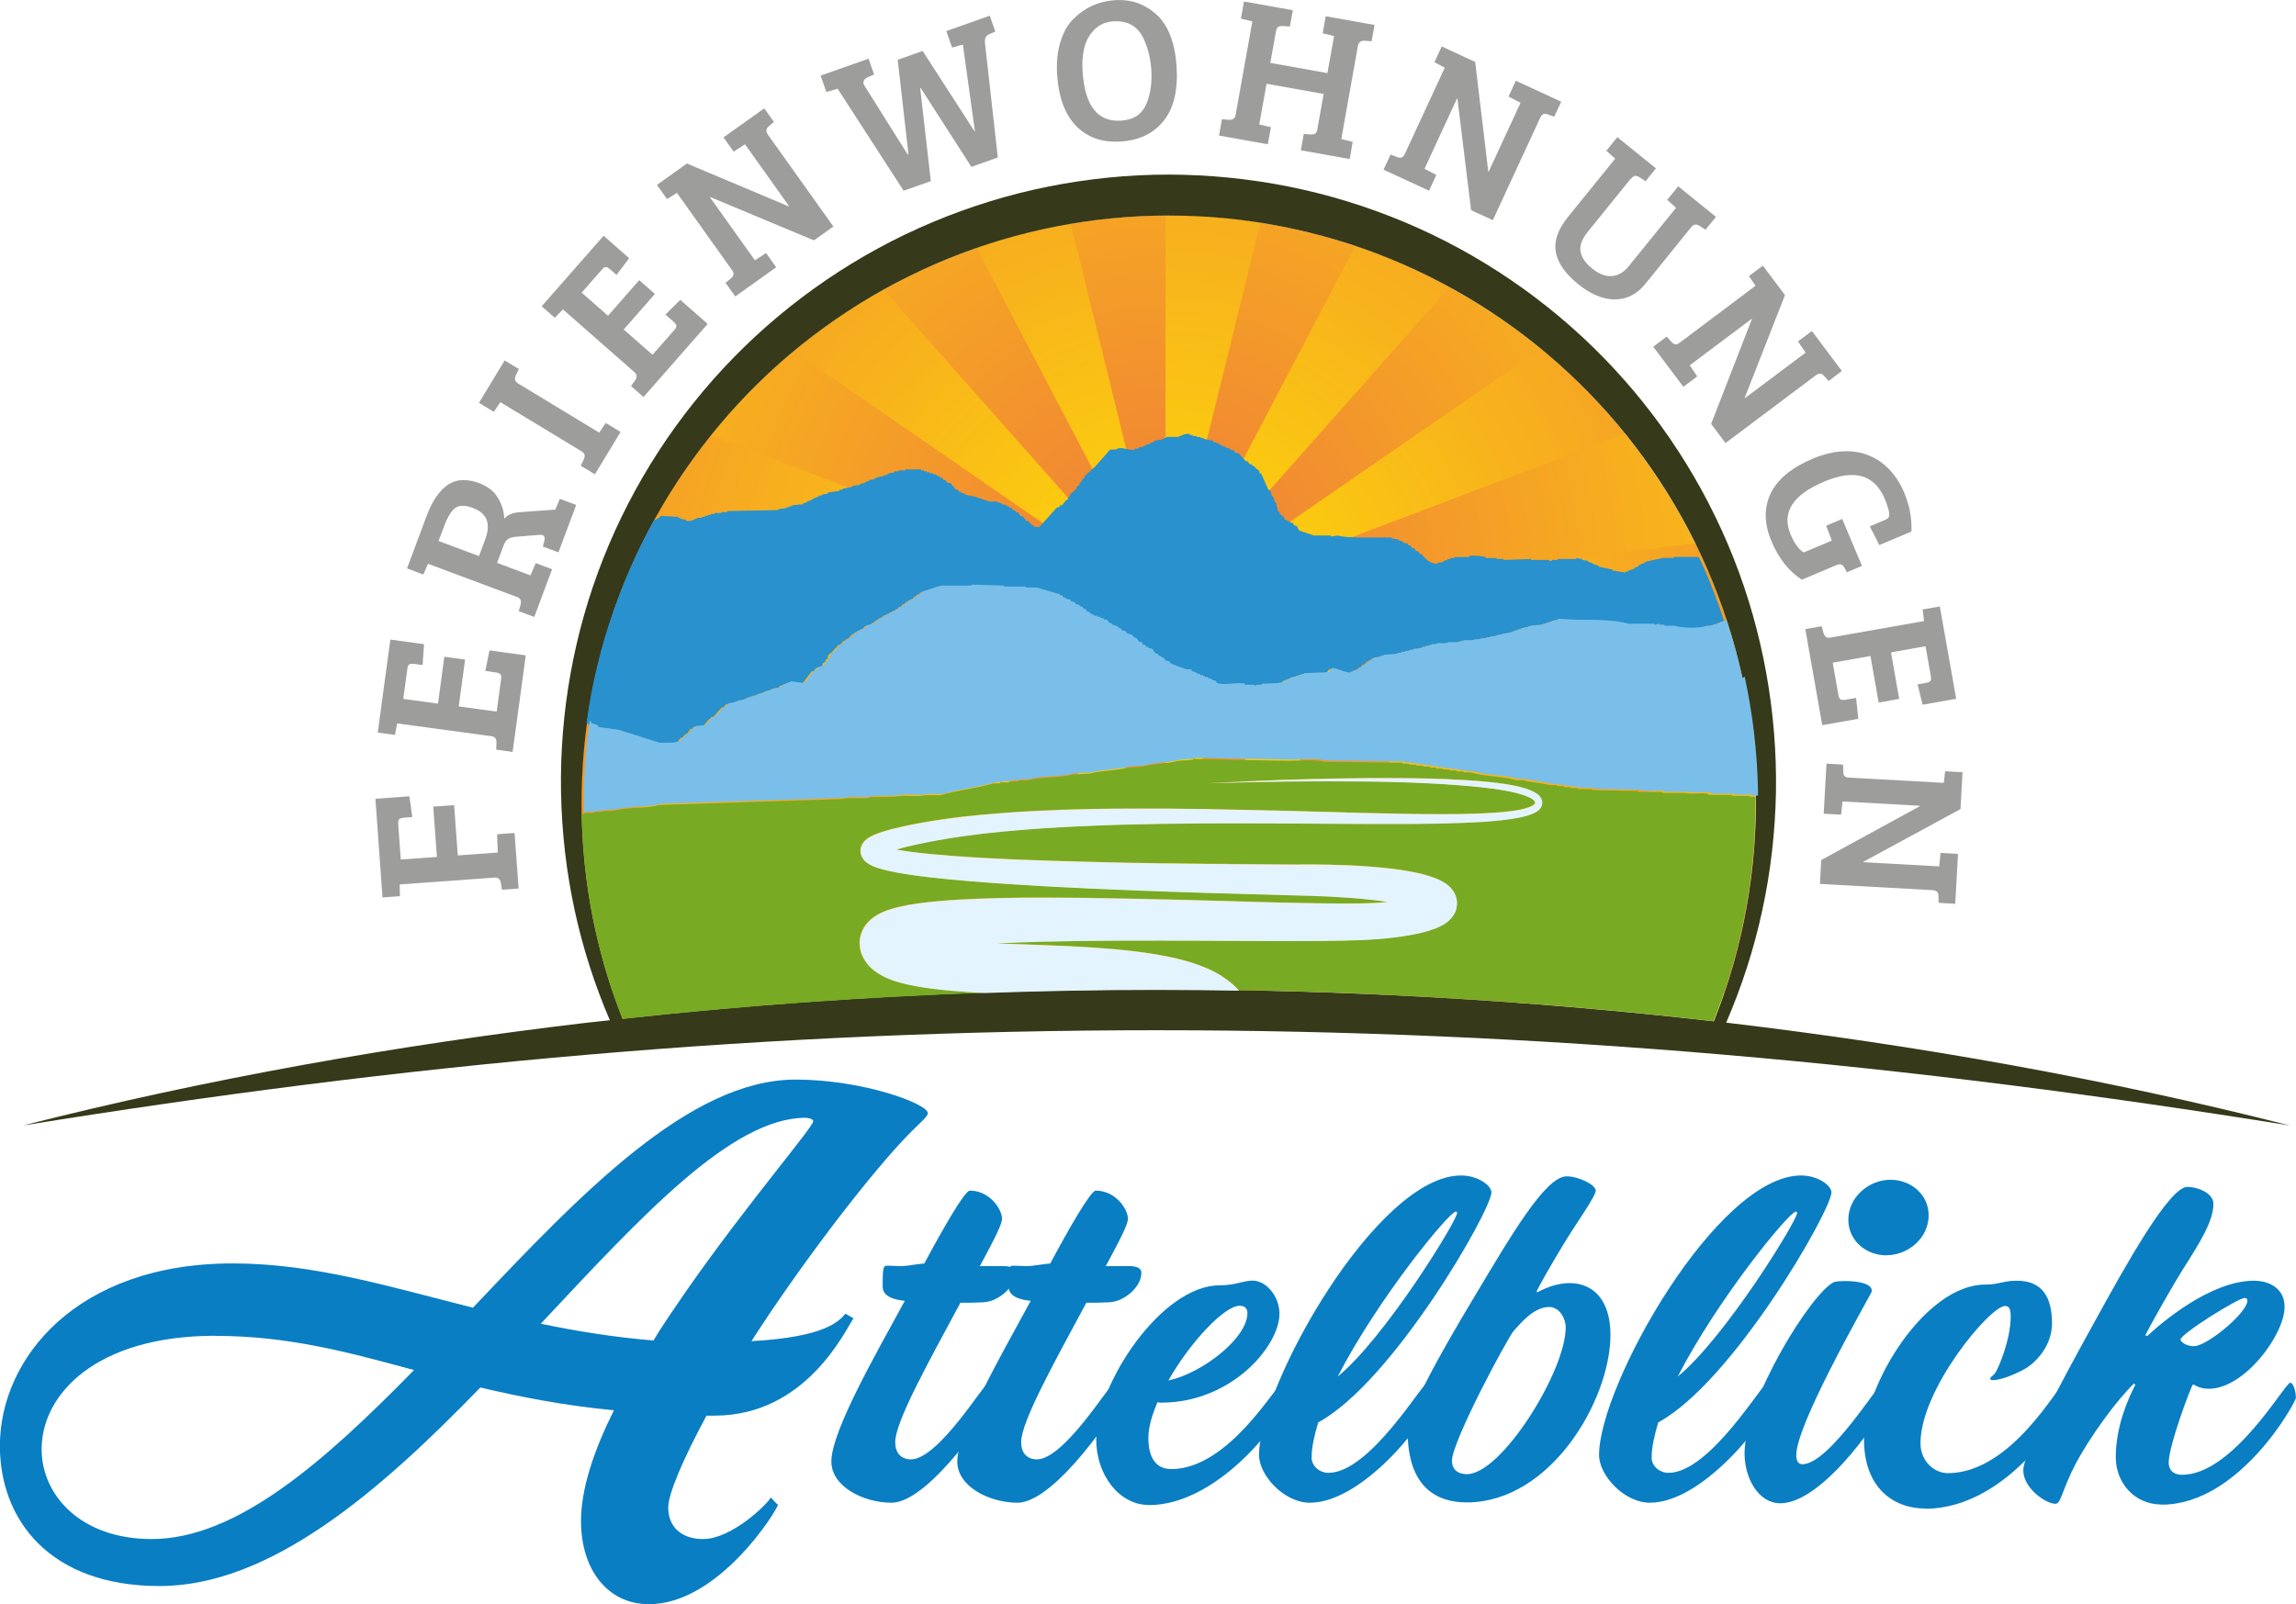 <?xml version="1.0" encoding="UTF-8"?><svg id="b" xmlns="http://www.w3.org/2000/svg" width="213.51" height="149.21" xmlns:xlink="http://www.w3.org/1999/xlink" viewBox="0 0 213.51 149.21"><defs><radialGradient id="d" cx="-84.27" cy="1023.85" fx="-84.27" fy="1023.85" r="1" gradientTransform="translate(7117.77 85217.75) scale(83.18 -83.18)" gradientUnits="userSpaceOnUse"><stop offset="0" stop-color="#ef7d39"/><stop offset="1" stop-color="#fedb07"/></radialGradient><radialGradient id="e" cx="-84.24" cy="1024.16" fx="-84.24" fy="1024.16" r="1" gradientTransform="translate(6915.12 82809.89) scale(80.8 -80.8)" gradientUnits="userSpaceOnUse"><stop offset="0" stop-color="#fedb07"/><stop offset="1" stop-color="#ef7d39"/></radialGradient><radialGradient id="f" r="1" xlink:href="#e"/></defs><g id="c"><path d="M159.46,94.72c2.65-6.69,3.92-13.89,3.8-21.04-.07-3.58-.48-7.14-1.24-10.62-.75-3.48-1.85-6.88-3.27-10.13-2.82-6.51-6.93-12.44-11.98-17.37-5.05-4.93-11.05-8.86-17.56-11.51-3.25-1.33-6.64-2.33-10.08-3-3.45-.68-6.96-1.01-10.47-1.01-7.03,0-14.04,1.36-20.55,4.02-3.25,1.33-6.38,2.97-9.33,4.9-2.94,1.94-5.71,4.15-8.23,6.61-5.05,4.93-9.15,10.85-11.97,17.36-1.41,3.26-2.51,6.65-3.27,10.13-.76,3.48-1.17,7.04-1.24,10.61-.12,7.15,1.15,14.34,3.79,21.04,0,.01,0,.02.01.03,16.47-1.81,33.05-2.72,49.63-2.72,17.32,0,34.64.98,51.83,2.96.04-.09.08-.18.11-.27Z" fill="url(#d)"/><path d="M90.8,23.05l17.57,33.48-8.8-35.71c-2.98.5-5.91,1.24-8.77,2.23Z" fill="url(#e)"/><path d="M158.76,52.93c-.35-.8-.72-1.6-1.1-2.39l-49.28,5.98,53.65,6.51c-.75-3.47-1.85-6.86-3.26-10.11Z" fill="url(#e)"/><path d="M146.78,35.57c-1.12-1.09-2.3-2.13-3.51-3.12l-34.9,24.09,42.72-16.2c-1.35-1.67-2.78-3.27-4.32-4.76Z" fill="url(#f)"/><path d="M163.19,77.32l-54.82-20.79,51.95,35.86c1.67-4.87,2.62-9.95,2.87-15.07Z" fill="url(#e)"/><path d="M140.91,93.26l-32.54-36.73,18.86,35.93c4.57.2,9.13.47,13.68.8Z" fill="url(#e)"/><path d="M117.15,92.15l-8.78-35.61v35.51c2.93,0,5.85.04,8.78.11Z" fill="url(#e)"/><path d="M129.22,24.06c-1.05-.43-2.11-.81-3.19-1.17l-17.66,33.65,26.41-29.82c-1.81-.99-3.66-1.88-5.57-2.66Z" fill="url(#e)"/><path d="M99.6,92.11l8.77-35.58-18.82,35.86c3.35-.13,6.7-.22,10.05-.28Z" fill="url(#e)"/><path d="M55.32,63.07c-.76,3.48-1.17,7.04-1.24,10.61-.02,1.14,0,2.28.06,3.42l54.23-20.57-53.03,6.44s-.02.06-.02.1Z" fill="url(#e)"/><path d="M57.87,94.72s0,.02.01.03c6.01-.66,12.03-1.2,18.05-1.62l32.43-36.61-51.47,35.53c.3.9.62,1.78.97,2.66Z" fill="url(#e)"/><path d="M59.66,50.62l48.72,5.91-42.26-16.03c-2.5,3.12-4.68,6.51-6.45,10.11Z" fill="url(#e)"/><path d="M78.79,28.96c-1.73,1.14-3.39,2.38-4.98,3.71l34.57,23.86-26.22-29.59c-1.14.64-2.27,1.3-3.37,2.02Z" fill="url(#e)"/><path d="M108.67,20.04c-.1,0-.2,0-.29,0v36.48l8.83-35.81c-2.82-.45-5.68-.68-8.53-.68Z" fill="url(#e)"/><path d="M91.45,121.14c-.53,0-.4.04-2.14.04-2.99,5.57-6.06,11.06-6.06,12.96,0,1.33.89,1.61,1.45,1.61,2.58,0,6.86-7.15,7.23-7.15s.52.69.52,1.45-6.02,9.73-9.53,9.73c-2.62,0-5.61-1.49-5.61-3.84,0-2.83,4.32-10.3,6.34-14.05l.49-.89c-.81-.08-2.06-.32-2.06-1.33,0-.69,0-1.37.08-1.66.04-.2.12-.28.4-.28.2,0,.77.04,1.25.04.57,0,1.78-.24,2.14-.24,1.78-3.31,3.76-6.78,4.24-6.78,1.86,0,2.99,1.74,2.99,2.62,0,.48-.6,1.7-2.06,4.4h2.18c.77,0,1.13.24,1.13.61,0,1.45-1.78,2.75-2.99,2.75" fill="#097ec3"/><path d="M103.16,121.14c-.53,0-.4.04-2.14.04-2.99,5.57-6.06,11.06-6.06,12.96,0,1.33.89,1.61,1.45,1.61,2.58,0,6.86-7.15,7.23-7.15s.52.69.52,1.45-6.02,9.73-9.53,9.73c-2.62,0-5.61-1.49-5.61-3.84,0-2.83,4.32-10.3,6.34-14.05l.49-.89c-.81-.08-2.06-.32-2.06-1.33,0-.69,0-1.37.08-1.66.04-.2.12-.28.4-.28.2,0,.77.04,1.25.04.57,0,1.78-.24,2.14-.24,1.78-3.31,3.76-6.78,4.24-6.78,1.86,0,2.99,1.74,2.99,2.62,0,.48-.6,1.7-2.06,4.4h2.18c.77,0,1.13.24,1.13.61,0,1.45-1.78,2.75-2.99,2.75" fill="#097ec3"/><path d="M106.83,139.99c-2.75,0-4.89-2.79-4.89-6.1,0-5.13,6.06-14.33,11.47-14.33,1.45,0,2.22-.44,3.07-.44,1.29,0,2.5,1.49,2.5,3.07,0,3.03-4.48,8.28-10.98,8.28-.12,0-.24,0-.36-.04-.52,1.21-.85,2.34-.85,3.31,0,1.78.65,2.91,2.14,2.91,5.37,0,9.81-7.99,10.3-7.99.44,0,.49.73.49,1.33,0,1.45-6.18,10.01-12.88,10.01M115.27,121.46c-1.41,0-4.6,3.39-6.62,6.95,3.19-.69,7.35-3.96,7.35-6.26,0-.44-.24-.69-.73-.69" fill="#097ec3"/><path d="M122.58,132.32c-.36,1.21-.61,2.3-.61,3.27,0,.77.73,1.41,1.57,1.41,3.84,0,8.76-8.4,9.21-8.4s.52.89.52,1.33c0,1.41-6.26,9.85-11.47,9.85-2.38,0-4.72-2.54-4.72-4.44,0-6.46,10.98-26,18.78-26,1.57,0,2.83.93,2.83,1.57,0,1.66-9.17,17.65-16.11,21.4M135.38,112.7c-.61,0-7.27,8.12-10.98,15.34,4.36-3.55,11.1-14.5,11.1-15.22,0-.08-.08-.12-.12-.12" fill="#097ec3"/><path d="M136.39,139.75c-2.75,0-5.49-1.37-5.49-6.62,0-1.82,2.99-7.15,6.14-12.4,3.43-5.73,6.66-11.31,8.64-11.31,1.09,0,2.71.77,2.71,1.33,0,.53-1.86,3.11-2.91,4.85-1.09,1.78-2.59,4.4-2.59,4.56l.08.04c1.05-.57,2.1-.85,2.99-.85,2.22,0,3.8,1.61,3.8,4.81,0,6.02-5.53,15.59-13.37,15.59M144.02,121.58c-1.41,0-2.62,1.53-3.23,2.18-.61.69-5.77,10.34-5.77,12.11,0,.69.4,1.25,1.41,1.25,3.19,0,9.17-9.57,9.17-13.65,0-.77-.53-1.9-1.57-1.9" fill="#097ec3"/><path d="M154.2,132.32c-.36,1.21-.61,2.3-.61,3.27,0,.77.73,1.41,1.57,1.41,3.84,0,8.76-8.4,9.21-8.4s.52.89.52,1.33c0,1.41-6.26,9.85-11.47,9.85-2.38,0-4.72-2.54-4.72-4.44,0-6.46,10.98-26,18.78-26,1.57,0,2.83.93,2.83,1.57,0,1.66-9.17,17.65-16.11,21.4M167,112.7c-.61,0-7.27,8.12-10.98,15.34,4.36-3.55,11.1-14.5,11.1-15.22,0-.08-.08-.12-.12-.12" fill="#097ec3"/><path d="M165.54,139.83c-2.02,0-3.31-2.34-3.31-4.64,0-4.93,6.3-15.1,8.36-15.95.16-.04.56-.08,1.05-.08,1.01,0,2.42.2,2.42.89,0,.08-.04.2-.12.32-.85,1.61-6.9,12.19-6.9,14.98,0,.61.24.85.57.85,2.5,0,7.15-7.63,7.51-7.63.44,0,.49.93.49,1.49,0,.73-5.85,9.77-10.05,9.77M175.43,116.77c-1.9,0-3.55-1.37-3.55-3.31,0-2.1,1.9-3.72,3.92-3.72,1.9,0,3.55,1.37,3.55,3.31,0,2.1-1.9,3.71-3.92,3.71" fill="#097ec3"/><path d="M179.03,140.32c-3.03,0-5.69-2.02-5.69-6.38,0-5.13,5.69-14.45,11.26-14.45,1.29,0,1.66-.36,2.95-.36,1.86,0,3.27.93,3.27,3.96,0,2.22-1.65,3.79-2.66,4.32-1.05.56-2.22.97-2.83.97-.28,0-.24-.08-.24-.2s.2-.12.48-.52c.28-.44,1.41-3.03,1.41-5.25,0-.57-.12-.93-.52-.93-1.41,0-7.87,7.75-7.87,12.76,0,1.74,1.33,2.79,2.54,2.79,5.98,0,10.34-8.36,10.82-8.36s.48.93.48,1.41c0,.73-5.49,10.26-13.4,10.26" fill="#097ec3"/><path d="M201.03,139.95c-2.58,0-4.28-2.06-4.28-4.4,0-2.91,1.17-5.49,1.82-6.74l-.12-.12c-1.57,1.49-4.08,4.93-5.41,7.43-1.29,2.46-1.37,3.76-1.9,3.76-.89,0-2.99-1.45-2.99-3.11s3.59-8.32,6.58-13.73c2.95-5.37,6.99-12.64,8.68-12.64.85,0,2.42.52,2.42,1.58,0,1.61-1.25,3.59-2.87,6.14-1.58,2.58-3.15,5.45-3.47,6.1l.2.04c1.25-1.17,5.86-5.13,9.89-5.13,1.62,0,2.87.85,2.87,2.42,0,2.62-3.76,7.63-7.03,7.63-.97,0-1.33-.4-1.49-.4-.12,0-2.26,5.69-2.26,7.27,0,.61.36,1.13,1.25,1.13,4.76,0,9.57-8.56,10.05-8.56.32,0,.53.89.53,1.41,0,.36-5.21,9.93-12.48,9.93M208.75,120.73c-.61,0-5.98,3.35-5.98,3.88,0,.2.53.61,1.25.61,1.21,0,4.97-3.11,4.97-4.24,0-.16-.08-.24-.24-.24" fill="#097ec3"/><path d="M84.92,105.09c-2.93,2.87-8.36,9.73-13.23,16.91-.62.94-1.25,1.87-1.81,2.75,6.86-.37,8.17-1.87,8.74-2.56l.75.44c-.75,1.06-4.37,9.05-12.92,9.05h-.75c-2.25,4.18-3.56,7.3-3.56,8.55,0,1.81,1.25,2.93,3.24,2.93,2.62,0,5.93-3.18,6.3-3.87,0,0,.62.69.69.69v-.06c0,.37-5.43,9.3-12.04,9.3-3.74,0-6.3-3.12-6.3-7.74,0-2.99,1.19-6.55,3.06-10.3-4.68-.44-8.74-1.25-12.42-2.12-9.36,9.67-19.53,18.47-29.83,18.47s-14.85-6.24-14.85-13.04c0-8.11,7.11-16.97,21.65-16.97,7.61,0,14.6,2.18,22.34,4.12,10.05-10.61,20.15-21.22,30.01-21.22,6.24,0,12.29,2.25,12.29,3.12,0,.31-.62.81-1.37,1.56M20.03,124.25c-11.17,0-16.16,5.49-16.16,10.55,0,4.31,3.68,8.36,10.23,8.36,7.92,0,16.1-7.24,24.4-15.72-6.18-1.68-11.73-3.18-18.47-3.18M74.94,103.97c-6.93,0-15.35,9.24-24.65,19.16,3.31.69,6.74,1.25,10.48,1.56,1-1.68,2.12-3.24,3.18-4.8,5.68-8.11,11.67-15.04,11.67-15.6,0-.25-.56-.31-.69-.31" fill="#097ec3"/><path d="M48.22,82.65l-1.54.11-.1-.62c-.06-.36-.26-.54-.57-.51l-8.84.64.02,1.09-1.62.12-.66-9.18,3.16-.23.27,1.93-.76.06c-.21.01-.36.06-.45.13-.08.07-.12.23-.1.47l.24,3.29,3.36-.24-.34-4.68,1.94-.14.34,4.68,3.72-.27-.06-1.7,1.62-.12.38,5.19Z" fill="#9d9d9c"/><path d="M48.89,60.97l-1.22,8.97-1.53-.21.03-.63c.01-.37-.14-.58-.46-.62l-8.78-1.19-.2,1.07-1.6-.22,1.17-8.65,3.13.43-.13,1.94-.76-.1c-.21-.03-.37-.02-.47.03-.1.05-.16.2-.19.43l-.38,2.79,3.23.44.59-4.36,1.93.26-.59,4.36,3.53.48.41-3.04c.03-.23,0-.38-.08-.45-.09-.08-.24-.13-.45-.16l-.94-.13.39-1.91,3.36.46Z" fill="#9d9d9c"/><path d="M49.69,57.39l-1.45-.54.17-.61c.09-.36,0-.59-.31-.7l-8.3-3.1-.43,1-1.52-.57,1.82-4.87c.51-1.38,1.17-2.34,1.95-2.89.79-.55,1.76-.6,2.93-.17.81.3,1.4.76,1.76,1.38.37.62.56,1.26.58,1.93.31-.37.8-.57,1.47-.61l3.28-.24.42-1,1.52.57-1.65,4.41-1.45-.54.14-.54c.07-.29,0-.46-.17-.53-.07-.03-.16-.03-.28-.02l-2.1.17c-.35.02-.61.09-.8.2-.19.11-.33.32-.44.62l-.61,1.62,3.11,1.16.49-1.14,1.52.57-1.66,4.44ZM44.54,51.73l.58-1.55c.55-1.46.17-2.44-1.14-2.93-.75-.28-1.31-.27-1.68.03-.37.3-.72.88-1.03,1.74l-.49,1.3,3.77,1.41Z" fill="#9d9d9c"/><path d="M54.03,41.95l-7.5-4.54-.61.9-1.38-.84,2.39-3.94,1.32.8-.28.57c-.16.33-.08.6.24.79l7.51,4.55.61-.9,1.38.84-2.39,3.94-1.32-.8.28-.57c.08-.18.1-.32.08-.44-.02-.12-.13-.24-.33-.36" fill="#9d9d9c"/><path d="M65.81,30.13l-5.97,6.8-1.16-1.02.37-.51c.21-.3.2-.56-.04-.77l-6.66-5.85-.76.78-1.22-1.07,5.76-6.56,2.38,2.09-1.18,1.55-.57-.5c-.16-.14-.3-.22-.41-.23-.11-.01-.24.07-.4.26l-1.86,2.12,2.45,2.15,2.9-3.31,1.46,1.28-2.9,3.31,2.68,2.35,2.03-2.31c.15-.17.21-.31.18-.42-.03-.11-.13-.24-.29-.38l-.72-.63,1.38-1.37,2.55,2.24Z" fill="#9d9d9c"/><path d="M68.37,27.57l-.9-1.26.53-.44c.25-.21.28-.45.09-.72l-5.14-7.21-.92.58-.94-1.32,2.79-1.99,9.47,3.99.03-.02-4.1-5.76-1.06.68-.94-1.32,3.79-2.7.9,1.26-.52.45c-.23.2-.24.45-.03.75l6.08,8.53-1.81,1.29-9.64-4.03-.03.02,4.18,5.86,1.04-.67.94,1.32-3.8,2.71Z" fill="#9d9d9c"/><path d="M92.53,2.94l-.57.26c-.3.13-.42.42-.36.86l1.19,10.59-2.46.87-4.71-7.33-.05.02.99,8.64-2.53.89-6.14-9.49-1.04.31-.54-1.53,4.46-1.57.51,1.46-.57.26c-.36.17-.49.39-.39.66.02.05.04.1.08.15l4.01,6.38.07-.03-1-8.78,2.32-.82,4.82,7.47h.04s-1.12-8.06-1.12-8.06l-1,.27-.54-1.53,4.04-1.43.51,1.45Z" fill="#9d9d9c"/><path d="M103.65.02c1.5-.11,2.8.34,3.89,1.33,1.09.99,1.71,2.58,1.87,4.77.15,2.18-.23,3.87-1.16,5.07-.93,1.19-2.25,1.85-3.97,1.97-1.72.12-3.1-.34-4.16-1.39-1.05-1.05-1.66-2.63-1.81-4.76-.08-1.17.02-2.2.3-3.11s.68-1.62,1.21-2.14c1.06-1.06,2.34-1.64,3.84-1.74M100.68,6.74c.22,3.14,1.42,4.64,3.6,4.48,1.17-.08,1.95-.62,2.35-1.62.37-.88.51-1.93.43-3.16-.08-1.1-.34-2.1-.79-3-.25-.49-.61-.87-1.06-1.13-.46-.26-1.04-.37-1.73-.32-.7.05-1.28.32-1.75.81-.47.49-.77,1.07-.92,1.73-.15.66-.19,1.4-.13,2.21" fill="#9d9d9c"/><path d="M122.51,11.98l.58-3.24-5.31-.95-.68,3.79,1.08.25-.28,1.59-4.54-.81.27-1.52.63.05c.37.03.58-.12.64-.43l1.56-8.72-1.06-.25.28-1.6,4.54.81-.27,1.52-.63-.05c-.2-.01-.36.02-.46.08-.1.07-.17.21-.21.44l-.52,2.91,5.31.95.62-3.45-1.06-.25.28-1.59,4.54.81-.27,1.52-.63-.05c-.37-.03-.59.14-.65.5l-1.54,8.65,1.06.25-.28,1.6-4.54-.81.27-1.52.63.05c.19,0,.34-.02.44-.09.1-.07.17-.21.21-.44" fill="#9d9d9c"/><path d="M128.66,15.78l.65-1.4.65.24c.31.12.54.02.67-.28l3.72-8.04-.96-.51.68-1.47,3.11,1.44,1.22,10.2.03.02,2.97-6.42-1.12-.58.68-1.47,4.22,1.95-.65,1.4-.65-.24c-.29-.1-.51,0-.66.35l-4.4,9.51-2.02-.93-1.27-10.37-.04-.02-3.02,6.54,1.1.57-.68,1.47-4.24-1.96Z" fill="#9d9d9c"/><path d="M151.64,16.63l-3.98,4.92c-.56.69-.79,1.31-.68,1.86.1.55.46,1.07,1.08,1.57.62.5,1.22.74,1.81.7.59-.03,1.12-.34,1.6-.93l4.39-5.42-.82-.74,1.02-1.26,3.51,2.84-.97,1.2-.53-.35c-.31-.2-.57-.17-.79.1l-4.28,5.29c-.78.96-1.72,1.44-2.83,1.44-1.11,0-2.26-.48-3.44-1.44-1.18-.96-1.87-1.95-2.05-2.97-.18-1.02.19-2.1,1.12-3.25l4.4-5.43-.82-.74,1.02-1.26,3.59,2.9-.97,1.2-.52-.35c-.17-.11-.32-.16-.44-.15s-.25.1-.4.28" fill="#9d9d9c"/><path d="M153.76,32.24l1.23-.93.46.51c.22.25.46.27.72.08l7.08-5.32-.61-.9,1.29-.97,2.06,2.74-3.75,9.56.02.03,5.65-4.24-.71-1.04,1.29-.97,2.79,3.72-1.23.93-.46-.51c-.2-.23-.45-.23-.75-.01l-8.38,6.29-1.34-1.78,3.79-9.74-.02-.03-5.76,4.32.7,1.03-1.29.97-2.8-3.73Z" fill="#9d9d9c"/><path d="M170.74,52.58l-3.18,1.34c-1.21-.77-2.15-1.97-2.83-3.58s-.71-3.09-.08-4.42c.63-1.33,1.94-2.42,3.93-3.26.88-.37,1.72-.59,2.51-.66.8-.07,1.5-.01,2.12.16.61.18,1.17.45,1.69.81.94.7,1.67,1.65,2.17,2.84.5,1.19.73,2.4.68,3.63l-2.99,1.26-.88-1.74,1.37-.58c.18-.07.29-.15.36-.23.17-.22.05-.8-.34-1.74-.95-2.26-2.83-2.8-5.62-1.62-2.95,1.24-4,2.88-3.14,4.92.34.81.74,1.37,1.21,1.68l2.62-1.1v-.02s-.52-1.37-.52-1.37l1.49-.63,1.84,4.37-1.4.59-.21-.39c-.1-.18-.21-.29-.32-.33s-.27-.02-.48.07" fill="#9d9d9c"/><path d="M169.45,67.43l-1.57-8.91,1.52-.27.17.61c.1.36.31.51.62.45l8.73-1.54-.13-1.08,1.6-.28,1.52,8.59-3.12.55-.47-1.89.75-.13c.21-.04.36-.1.43-.17.08-.08.09-.24.05-.47l-.49-2.78-3.21.57.76,4.33-1.91.34-.76-4.33-3.51.62.53,3.02c.04.23.11.36.22.41.1.05.26.05.48.01l.94-.16.21,1.94-3.34.59Z" fill="#9d9d9c"/><path d="M169.85,71.03l1.54.09.02.69c0,.33.17.51.5.52l8.85.49.12-1.08,1.62.09-.19,3.43-9.03,4.9v.04s7.05.39,7.05.39l.13-1.25,1.62.09-.26,4.64-1.54-.09-.02-.69c0-.31-.2-.47-.56-.49l-10.46-.58.12-2.22,9.17-5.01v-.04s-7.19-.4-7.19-.4l-.13,1.23-1.62-.09.26-4.66Z" fill="#9d9d9c"/><path d="M160.64,95.14s-.08,0-.12-.01c1.45-3.36,2.59-6.87,3.36-10.46.78-3.6,1.2-7.29,1.27-10.98.12-7.39-1.2-14.84-3.94-21.77-2.74-6.93-6.88-13.32-12.11-18.67-5.23-5.35-11.55-9.67-18.47-12.58-3.46-1.45-7.07-2.57-10.76-3.31-3.69-.74-7.45-1.11-11.2-1.12-3.76,0-7.52.38-11.2,1.12-3.69.73-7.3,1.86-10.76,3.31-6.93,2.91-13.25,7.23-18.48,12.58-5.23,5.35-9.38,11.74-12.12,18.67-2.75,6.93-4.07,14.38-3.94,21.77.07,3.7.49,7.38,1.27,10.99.76,3.51,1.86,6.93,3.27,10.22-.77.09-1.54.16-2.31.25-17.62,2.09-35.11,5.19-52.27,9.54,17.48-2.82,35-5.09,52.58-6.59,17.58-1.51,35.2-2.27,52.82-2.27,17.62,0,35.25.77,52.82,2.28,17.58,1.5,35.1,3.77,52.58,6.58-17.16-4.36-34.66-7.46-52.27-9.55ZM57.89,94.75s0-.02-.01-.03c-2.65-6.69-3.92-13.89-3.79-21.04.07-3.57.48-7.14,1.24-10.61.75-3.48,1.86-6.88,3.27-10.13,2.82-6.51,6.93-12.43,11.97-17.36,2.52-2.47,5.29-4.68,8.23-6.61,2.94-1.93,6.08-3.57,9.33-4.9,6.51-2.65,13.52-4.02,20.55-4.02,3.51,0,7.03.33,10.47,1.01,3.45.67,6.83,1.67,10.08,3,6.51,2.65,12.51,6.58,17.56,11.51,5.05,4.93,9.16,10.85,11.98,17.37,1.41,3.25,2.51,6.65,3.27,10.13.76,3.48,1.17,7.04,1.24,10.62.12,7.15-1.15,14.35-3.8,21.04-.04.09-.08.18-.11.27-17.2-1.97-34.51-2.96-51.83-2.96-16.58,0-33.16.91-49.63,2.72Z" fill="#36391a"/><path d="M54.8,67.35c.18.06.37.12.55.18.03.06.06.12.09.18.64.09,1.28.18,1.92.27,1.25.4,2.5.79,3.75,1.19h.73c.45,0,.92,0,1.19-.18.09-.12.18-.24.27-.37h.18c.03-.06.06-.12.09-.18.12-.09.24-.18.37-.27.09-.12.18-.24.27-.37h.18c.03-.06.06-.12.09-.18.3-.03.61-.06.91-.09.18-.21.37-.43.55-.64h.09l.09-.18h.18c.27-.3.55-.61.82-.91h.18l.18-.28c.3-.06.61-.12.91-.18v-.09c.21-.03.43-.06.64-.09v-.09h.27v-.09h.18v-.09h.27v-.09h.37v-.09h.18v-.09c.18-.03.37-.06.55-.09v-.09h.18v-.09c.18-.03.37-.06.55-.09v-.09h.18v-.09h.46v-.09h.18c.03-.06.06-.12.09-.18h.18v-.09h.18v-.09h.27v-.09h.18v-.09c.43.06.85.12,1.28.18.3-.4.61-.79.91-1.19h.18c.06-.09.12-.18.18-.27.19-.13.5-.1.64-.27v-.18c.09-.06.18-.12.28-.18v-.18l.18-.09c.03-.12.06-.24.09-.37.09-.06.18-.12.27-.18.21-.24.43-.49.64-.73h.18c.09-.12.18-.24.27-.37h.18c.03-.06.06-.12.09-.18h.18c.12-.15.24-.3.37-.46h.18c.03-.06.06-.12.09-.18h.18v-.09h.18v-.09h.18v-.09h.18c.06-.09.12-.18.18-.27.21-.06.43-.12.64-.18.03-.06.06-.12.09-.18h.18c.03-.06.06-.12.09-.18.09-.03.18-.06.27-.09v-.09c.12-.03.24-.06.37-.09.03-.06.06-.12.09-.18.12-.03.24-.06.37-.09v-.09h.18v-.09h.18v-.09h.18v-.09h.18l.09-.18h.18c.03-.06.06-.12.09-.18h.18c.06-.09.12-.18.18-.27h.18c.03-.06.06-.12.09-.18.09-.03.18-.06.27-.09v-.09l.37-.09c.06-.09.12-.18.18-.27h.18c.03-.06.06-.12.09-.18h.18c.03-.06.06-.12.09-.18.58-.18,1.16-.37,1.74-.55h2.83v-.09c1.01.03,2.01.06,3.02.09v.09h2.01v.09h1.01c.73.21,1.46.43,2.2.64v.09h.18l.09.18h.18v.09h.18v.09h.27c.03.06.06.12.09.18.12.03.24.06.36.09.03.06.06.12.09.18.12.03.24.06.37.09v.09c.09.03.18.06.27.09l.09.18h.18c.06.09.12.18.18.27h.18c.03.06.06.12.09.18h.18v.09h.18v.09h.27v.09h.27v.09c.12.03.24.06.37.09v.09h.27c.06.09.12.18.18.27.09.03.18.06.28.09v.09c.18.06.37.12.55.18v.09c.09.03.18.06.27.09.03.06.06.12.09.18.12.03.24.06.37.09.03.06.06.12.09.18.18.06.37.12.55.18.03.06.06.12.09.18.09.03.18.06.27.09l.27.36h.18c.06.09.12.18.18.28h.18c.03.06.06.12.09.18h.18v.09c.12.03.24.06.37.09.12.15.24.3.36.46h.18l.09.18c.09.03.18.06.27.09v.09h.18c.06.09.12.18.18.27.12.03.24.06.37.09l.09.18c.49.18.98.37,1.46.55h.46c.03.06.06.12.09.18l.37.09v.09c.12.03.24.06.37.09v.09h.27v.09h.18v.09h.28v.09l.37.09v.09c.12.03.24.06.36.09.03.06.06.12.09.18.63.29,1.93-.11,2.65.09v.09h.82s.03.12.18.09v-.09h.55v-.09c.61-.03,1.22-.06,1.83-.09v-.09h.28c.03-.06.06-.12.09-.18h.18v-.09h.27v-.09h.18v-.09c.18-.03.37-.06.55-.09v-.09h.27v-.09h.27v-.09c.76-.03,1.52-.06,2.29-.09.09-.12.18-.24.28-.37.32-.13,1.4.55,1.92.37v-.09c.18-.06.37-.12.55-.18v-.09h.18c.03-.06.06-.12.09-.18h.18c.06-.09.12-.18.18-.27h.18l.18-.27h.18v-.09h.18c.03-.06.06-.12.09-.18.21-.03.43-.06.64-.09v-.09h.27v-.09c.43-.03.85-.06,1.28-.09v-.09h.37v-.09h.37v-.09h.37v-.09h.37v-.09c.27-.03.55-.06.82-.09v-.09h.27v-.09h.37v-.09h.27v-.09h.46v-.09h1.01v-.09h1.1v-.09h.37v-.09h1.01v-.09h.55v-.09h.55v-.09h.37v-.09h.55v-.09c.58-.12,1.16-.24,1.74-.37v-.09h.27v-.09h.28v-.09h.27v-.09c.21-.03.43-.06.64-.09v-.09c.4-.03.79-.06,1.19-.09v-.09h.28v-.09h.27v-.09h.27v-.09l.55-.09v-.09c.58.03,1.16.06,1.74.09,1.68,0,3.51-.01,4.85.37h2.38v.09c.22.05.24-.09.37-.09h.09v.09h.46v.09h.91c.86.24,2.26.26,3.11,0h.46v-.09c.18-.03.37-.06.55-.09v-.09h.18v-.09h.27v-.09h.18v-.09h.12c-.53-1.6-1.12-3.18-1.79-4.72-.18-.41-.38-.81-.57-1.22h-2.33v.09h-1.01c-.55.12-1.1.24-1.65.37v.09c-.12.03-.24.06-.37.09v.09h-.18c-.03.06-.06.12-.09.18h-.18v.09h-.18v.09c-.18.06-.37.12-.55.18v.09h-.27v.09c-.4-.06-.79-.12-1.19-.18v-.09c-.43-.09-.85-.18-1.28-.27v-.09h-.18v-.09h-.27v-.09h-.18v-.09c-.12-.03-.24-.06-.37-.09v-.09c-.18-.03-.36-.06-.55-.09v-.09c-.18-.03-.37-.06-.55-.09v.09h-1.74v.09h-.55v.09c-.2.05-.27-.09-.27-.09h-1.65v-.09c-.85.03-1.71.06-2.56.09v-.09h-.64v-.09h-1.01v-.09c-.26-.08-1.2-.19-1.55-.09v.09h-1.37v.09h-.37v.09h-.27v.09c-.12.03-.24.06-.37.09v.09c-.18.03-.37.06-.55.09v.09c-.73-.03-.99-.37-1.37-.73l-.09-.18h-.18c-.06-.09-.12-.18-.18-.27h-.18c-.06-.09-.12-.18-.18-.27h-.18c-.06-.09-.12-.18-.18-.28h-.18c-.03-.06-.06-.12-.09-.18h-.27v-.09h-.18v-.09c-.12-.03-.24-.06-.37-.09v-.09c-.21-.03-.43-.06-.64-.09v-.09h-2.1c-1.03,0-2.1.02-2.93-.18-.21.03-.43.06-.64.09v-.09h-1.55c-.46-.15-.91-.3-1.37-.46-.09-.15-.18-.3-.27-.46h-.18c-.06-.09-.12-.18-.18-.27h-.18v-.09h-.18v-.09h-.18v-.09h-.18l-.09-.27-.37-.27v-.18c-.06-.03-.12-.06-.18-.09-.06-.27-.12-.55-.18-.82h-.09c-.06-.18-.12-.37-.18-.55h-.09c-.06-.18-.12-.36-.18-.55-.06-.03-.12-.06-.18-.09-.21-.49-.43-.98-.64-1.46-.06-.03-.12-.06-.18-.09v-.18c-.12-.09-.24-.18-.37-.27l-.09-.18h-.18c-.03-.06-.06-.12-.09-.18h-.18c-.06-.09-.12-.18-.18-.27h-.18c-.21-.24-.43-.49-.64-.73-.12-.03-.24-.06-.37-.09l-.09-.18c-.12-.03-.24-.06-.37-.09v-.09c-.12-.03-.24-.06-.37-.09v-.09h-.27v-.09h-.18v-.09h-.18v-.09c-.18-.06-.37-.12-.55-.18v-.09c-.3-.06-.61-.12-.91-.18v-.09h-.27v-.09h-.37v-.09h-.37v-.09h-.27v-.09c-.36-.11-.86.2-1.1.27h-1.1v.09h-.18v.09c-.3.06-.61.12-.91.18v.09c-.12.03-.24.06-.36.09v.09h-.18v.09h-.27v.09h-.18v.09c-.15.03-.3.06-.46.09v.09h-.37v.09c-.55.16-1.31-.37-1.74,0h-.55c-.46.52-.92,1.04-1.37,1.56-.34.3-.67.61-1.01.91v.18c-.09.06-.18.12-.28.18v.18l-.18.09v.18c-.09.06-.18.12-.27.18v.18c-.21.18-.43.37-.64.55v.18c-.06.03-.12.06-.18.09v.18c-.06.03-.12.06-.18.09-.12.15-.24.3-.37.46h-.18l-.09.18h-.18c-.55.61-1.1,1.22-1.65,1.83h-.46c-.03-.06-.06-.12-.09-.18h-.18c-.03-.06-.06-.12-.09-.18h-.09c-.03-.06-.06-.12-.09-.18h-.18c-.12-.15-.24-.3-.37-.46h-.18c-.09-.12-.18-.24-.27-.37h-.18c-.03-.06-.06-.12-.09-.18h-.18c-.03-.06-.06-.12-.09-.18-.09-.03-.18-.06-.27-.09v-.09h-.18v-.09h-.18v-.09h-.28v-.09h-.18v-.09h-.27v-.09h-.73c-.42-.13-.97-.32-1.37-.46-.3-.06-.61-.12-.91-.18v-.09l-.37-.09v-.09h-.18c-.03-.06-.06-.12-.09-.18h-.18c-.18-.21-.37-.43-.55-.64h-.27c-.06-.09-.12-.18-.18-.27h-.18c-.03-.06-.06-.12-.09-.18h-.18c-.03-.06-.06-.12-.09-.18h-.18v-.09h-.18v-.09h-.27v-.09h-.28v-.09h-.27v-.09h-.27v-.09h-.28v-.09h-1.46v.09h-.64v.09h-.37v.09c-.18.03-.37.06-.55.09v.09h-.18v.09h-.27v.09c-.21.03-.43.06-.64.09v.09h-.18v.09c-.18.03-.37.06-.55.09v.09c-.12.03-.24.06-.37.09v.09c-.15.03-.31.06-.46.09v.09c-.24.03-.49.06-.73.09v.09c-.3.06-.61.12-.91.18v.09h-.27v.09c-.37.06-.73.12-1.1.18v.09c-.18.03-.37.06-.55.09v.09h-.27v.09c-.18.06-.36.12-.55.18v.09h-.18v.09c-.12.03-.24.06-.37.09v.09c-.12.03-.24.06-.37.09v.09c-.34.03-.67.06-1.01.09v.09h-.27v.09h-.27v.09c-.24.03-.49.06-.73.09v.09c-1.59.03-3.17.06-4.76.09v.09h-.55v.09h-.64v.09h-.37v.09h-.27v.09h-.28v.09h-.27v.09h-.37c-.23.08-.67.4-1.1.27v-.09c-.18-.03-.37-.06-.55-.09v-.09h-.18v-.09l-1.65-.09c-.03.06-.06.12-.09.18-.09.03-.18.06-.27.09v.09h-.21c-.85,1.53-1.62,3.1-2.32,4.7-1.41,3.26-2.51,6.65-3.27,10.13-.29,1.35-.52,2.71-.71,4.08.03,0,.07.02.1.03.03.06.06.12.09.18Z" fill="#2891ce"/><path d="M162.03,63.07c-.4-1.83-.89-3.63-1.48-5.41h-.12v.09h-.18v.09h-.27v.09h-.18v.09c-.18.03-.37.06-.55.09v.09h-.46c-.86.26-2.25.24-3.11,0h-.91v-.09h-.46v-.09h-.09c-.13,0-.15.14-.37.09v-.09h-2.38c-1.33-.38-3.17-.37-4.85-.37-.58-.03-1.16-.06-1.74-.09v.09l-.55.09v.09h-.27v.09h-.27v.09h-.28v.09c-.4.03-.79.06-1.19.09v.09c-.21.03-.43.06-.64.09v.09h-.27v.09h-.28v.09h-.27v.09c-.58.12-1.16.24-1.74.37v.09h-.55v.09h-.37v.09h-.55v.09h-.55v.09h-1.01v.09h-.37v.09h-1.1v.09h-1.01v.09h-.46v.09h-.27v.09h-.37v.09h-.27v.09c-.27.03-.55.06-.82.09v.09h-.37v.09h-.37v.09h-.37v.09h-.37v.09c-.43.03-.85.06-1.28.09v.09h-.27v.09c-.21.03-.43.06-.64.09-.03.06-.06.12-.09.18h-.18v.09h-.18l-.18.27h-.18c-.06.09-.12.18-.18.27h-.18c-.03.06-.06.12-.09.18h-.18v.09c-.18.06-.37.12-.55.18v.09c-.52.19-1.6-.5-1.92-.37-.09.12-.18.24-.28.37-.76.03-1.52.06-2.29.09v.09h-.27v.09h-.27v.09c-.18.03-.37.06-.55.09v.09h-.18v.09h-.27v.09h-.18c-.03.06-.06.12-.09.18h-.28v.09c-.61.03-1.22.06-1.83.09v.09h-.55v.09c-.15.03-.16-.09-.18-.09h-.82v-.09c-.72-.2-2.03.2-2.65-.09-.03-.06-.06-.12-.09-.18-.12-.03-.24-.06-.36-.09v-.09l-.37-.09v-.09h-.28v-.09h-.18v-.09h-.27v-.09c-.12-.03-.24-.06-.37-.09v-.09l-.37-.09c-.03-.06-.06-.12-.09-.18h-.46c-.49-.18-.98-.36-1.46-.55l-.09-.18c-.12-.03-.24-.06-.37-.09-.06-.09-.12-.18-.18-.27h-.18v-.09c-.09-.03-.18-.06-.27-.09l-.09-.18h-.18c-.12-.15-.24-.3-.36-.46-.12-.03-.24-.06-.37-.09v-.09h-.18c-.03-.06-.06-.12-.09-.18h-.18c-.06-.09-.12-.18-.18-.28h-.18l-.27-.36c-.09-.03-.18-.06-.27-.09-.03-.06-.06-.12-.09-.18-.18-.06-.36-.12-.55-.18-.03-.06-.06-.12-.09-.18-.12-.03-.24-.06-.37-.09-.03-.06-.06-.12-.09-.18-.09-.03-.18-.06-.27-.09v-.09c-.18-.06-.37-.12-.55-.18v-.09c-.09-.03-.18-.06-.28-.09-.06-.09-.12-.18-.18-.27h-.27v-.09c-.12-.03-.24-.06-.37-.09v-.09h-.27v-.09h-.27v-.09h-.18v-.09h-.18c-.03-.06-.06-.12-.09-.18h-.18c-.06-.09-.12-.18-.18-.27h-.18l-.09-.18c-.09-.03-.18-.06-.27-.09v-.09c-.12-.03-.24-.06-.37-.09-.03-.06-.06-.12-.09-.18-.12-.03-.24-.06-.36-.09-.03-.06-.06-.12-.09-.18h-.27v-.09h-.18v-.09h-.18l-.09-.18h-.18v-.09c-.73-.21-1.46-.43-2.2-.64h-1.01v-.09h-2.01v-.09c-1.01-.03-2.01-.06-3.02-.09v.09h-2.83c-.58.18-1.16.37-1.74.55-.03.06-.06.12-.09.18h-.18c-.03.06-.06.12-.09.18h-.18c-.06.09-.12.18-.18.27l-.37.09v.09c-.09.03-.18.06-.27.09-.03.06-.06.12-.09.18h-.18c-.06.09-.12.18-.18.27h-.18c-.03.06-.06.12-.09.18h-.18l-.09.18h-.18v.09h-.18v.09h-.18v.09h-.18v.09c-.12.03-.24.06-.37.09-.03.06-.06.12-.09.18-.12.03-.24.06-.37.09v.09c-.09.03-.18.06-.27.09-.03.06-.06.12-.09.18h-.18c-.03.06-.06.12-.09.18-.21.06-.43.12-.64.18-.06.09-.12.18-.18.27h-.18v.09h-.18v.09h-.18v.09h-.18c-.03.06-.06.12-.09.18h-.18c-.12.15-.24.3-.37.46h-.18c-.03.06-.06.12-.09.18h-.18c-.09.12-.18.24-.27.37h-.18c-.21.24-.43.49-.64.73-.09.06-.18.12-.27.18-.03.12-.06.24-.09.37l-.18.09v.18c-.09.06-.18.12-.28.18v.18c-.14.17-.45.15-.64.27-.06.09-.12.18-.18.27h-.18c-.3.4-.61.79-.91,1.19-.43-.06-.85-.12-1.28-.18v.09h-.18v.09h-.27v.09h-.18v.09h-.18c-.03.06-.06.12-.09.18h-.18v.09h-.46v.09h-.18v.09c-.18.03-.36.06-.55.09v.09h-.18v.09c-.18.03-.37.06-.55.09v.09h-.18v.09h-.37v.09h-.27v.09h-.18v.09h-.27v.09c-.21.03-.43.06-.64.09v.09c-.3.06-.61.12-.91.18l-.18.28h-.18c-.27.3-.55.61-.82.91h-.18l-.09.18h-.09c-.18.21-.37.43-.55.64-.3.03-.61.06-.91.09-.03.06-.06.12-.09.18h-.18c-.09.12-.18.24-.27.37-.12.09-.24.18-.37.27-.03.06-.06.12-.09.18h-.18c-.09.12-.18.24-.27.37-.27.17-.74.18-1.19.18h-.73c-1.25-.4-2.5-.79-3.75-1.19-.64-.09-1.28-.18-1.92-.27-.03-.06-.06-.12-.09-.18-.18-.06-.37-.12-.55-.18-.03-.06-.06-.12-.09-.18-.03,0-.07-.02-.1-.03-.3,2.16-.49,4.35-.53,6.54-.01.66,0,1.33.01,1.99h.25v-.09h.91v-.09h.82v-.09h.92c1.29-.37,3.01-.18,4.3-.55,5.67-.18,11.34-.37,17.01-.55.63-.18,1.6-.02,2.38-.09.17-.02.18-.09.18-.09h.82c.61,0,1.35-.01,1.83-.09.8-.13,1.8.1,2.47-.09h1.46c1.56-.46,3.38-.63,4.94-1.1h.64v-.09h.82v-.09h.82v-.09h.82c1.26-.36,2.95-.19,4.21-.55.55-.03,1.1-.06,1.65-.09,1.06-.3,2.43-.25,3.48-.55.46-.03.91-.06,1.37-.09,1.03-.3,2.37-.26,3.38-.55.46-.03.91-.06,1.37-.09v-.09c1.19.03,2.38.06,3.57.09,1.77.03,3.54.06,5.3.09,1.03,0,2.43-.15,3.29.09,2.44.03,4.88.06,7.32.09v.09h.64v.09h.64v.09h.64v.09h.64v.09h.55v.09h.64v.09h.64v.09h.64v.09h.64v.09h.64c1.31.39,2.99.35,4.3.73h.64c.74.21,1.74.24,2.47.46h.64v.09h.64v.09h.64v.09h.64v.09h1.37v.09c1.43.03,2.87.06,4.3.09v.09h2.2v.09h2.2c.56.16,1.53-.07,2.1.09v.09h2.2v.09h1.65v.09h.54c0-.15,0-.29,0-.44-.07-3.58-.48-7.14-1.24-10.62Z" fill="#79bfea"/><path d="M162.72,74.03h-1.65v-.09h-2.2v-.09c-.57-.16-1.54.07-2.1-.09h-2.2v-.09h-2.2v-.09c-1.43-.03-2.87-.06-4.3-.09v-.09h-1.37v-.09h-.64v-.09h-.64v-.09h-.64v-.09h-.64c-.73-.21-1.73-.24-2.47-.46h-.64c-1.31-.38-2.99-.35-4.3-.73h-.64v-.09h-.64v-.09h-.64v-.09h-.64v-.09h-.64v-.09h-.55v-.09h-.64v-.09h-.64v-.09h-.64v-.09h-.64v-.09c-2.44-.03-4.88-.06-7.32-.09-.87-.24-2.26-.09-3.29-.09-1.77-.03-3.54-.06-5.3-.09-1.19-.03-2.38-.06-3.57-.09v.09c-.46.03-.92.06-1.37.09-1.02.29-2.36.25-3.38.55-.46.03-.91.06-1.37.09-1.05.3-2.41.24-3.48.55-.55.03-1.1.06-1.65.09-1.26.36-2.94.19-4.21.55h-.82v.09h-.82v.09h-.82v.09h-.64c-1.56.46-3.38.64-4.94,1.1h-1.46c-.67.19-1.67-.04-2.47.09-.47.08-1.22.09-1.83.09h-.82s0,.08-.18.09c-.78.07-1.75-.09-2.38.09-5.67.18-11.34.37-17.01.55-1.29.36-3.01.18-4.3.55h-.92v.09h-.82v.09h-.91v.09h-.25c.12,6.49,1.38,12.97,3.78,19.05,0,.01,0,.02.01.03,11.18-1.23,22.41-2.03,33.66-2.43-1.06-.06-2.12-.12-3.21-.22-1.28-.12-2.58-.26-3.97-.57-.35-.08-.71-.17-1.09-.29-.38-.12-.77-.27-1.21-.5-.22-.11-.45-.25-.7-.43-.24-.18-.51-.41-.76-.73-.06-.08-.12-.17-.18-.26l-.09-.15c-.03-.05-.06-.11-.09-.16-.12-.23-.23-.52-.29-.88-.06-.36-.05-.79.06-1.17.1-.38.28-.7.45-.94.36-.48.69-.7.96-.88.27-.17.51-.28.73-.38.44-.18.82-.29,1.19-.39.73-.18,1.4-.29,2.07-.39,1.32-.18,2.6-.27,3.87-.35,2.54-.14,5.04-.18,7.54-.18,2.49,0,4.98.03,7.46.08,4.97.09,9.92.26,14.85.38,2.46.06,4.94.12,7.35.08.61-.01,1.18-.03,1.77-.07.27-.02.52-.05.79-.07-.61-.09-1.23-.17-1.85-.23-1.2-.12-2.4-.21-3.62-.27-.61-.03-1.22-.05-1.83-.07l-1.86-.05c-4.95-.13-9.9-.27-14.86-.47-4.95-.2-9.91-.43-14.87-.84-1.24-.1-2.48-.22-3.73-.36-1.25-.15-2.49-.31-3.77-.59-.32-.07-.65-.15-.99-.26-.17-.05-.35-.12-.54-.2-.1-.04-.2-.09-.31-.16-.11-.07-.23-.14-.38-.28-.07-.07-.15-.15-.23-.28-.08-.12-.15-.29-.19-.49-.03-.2,0-.42.05-.59.06-.17.13-.29.2-.38.14-.19.27-.29.38-.37.11-.08.21-.14.31-.19.38-.2.7-.31,1.02-.42.64-.21,1.27-.36,1.89-.5.62-.14,1.24-.26,1.86-.37,2.48-.45,4.97-.71,7.46-.9,2.49-.19,4.97-.29,7.46-.35,4.97-.12,9.93-.05,14.88.05,4.95.11,9.9.28,14.84.37,2.47.04,4.94.07,7.4-.03,1.22-.06,2.46-.13,3.63-.36.29-.06.58-.13.83-.24.13-.05.25-.11.34-.17.09-.07.15-.14.16-.18.01-.05.01-.1-.03-.17-.04-.07-.13-.15-.23-.22-.21-.15-.49-.26-.76-.35-.56-.19-1.16-.32-1.75-.43-.6-.11-1.21-.2-1.82-.27-1.22-.15-2.45-.24-3.68-.32-2.46-.15-4.94-.22-7.41-.26-4.95-.06-9.89,0-14.84.17,4.94-.27,9.89-.44,14.84-.49,2.48-.02,4.95,0,7.43.1,1.24.05,2.48.12,3.72.24.62.06,1.24.14,1.86.23.62.1,1.24.22,1.85.42.31.1.62.22.92.41.15.1.31.22.43.41.13.19.18.48.11.72-.08.26-.25.42-.41.54-.16.11-.32.2-.48.26-.32.13-.63.22-.95.29-1.25.27-2.5.37-3.74.46-2.49.15-4.97.18-7.45.19-4.96.02-9.9-.05-14.85-.06-4.94,0-9.89.04-14.81.26-2.46.11-4.92.27-7.36.5-2.44.24-4.87.55-7.25,1.03-.6.12-1.19.25-1.78.39-.33.08-.65.17-.97.26,1.07.19,2.19.33,3.31.43,1.21.11,2.44.2,3.67.28,4.91.29,9.85.42,14.79.52,4.94.09,9.88.13,14.83.15h1.85c.63,0,1.26.01,1.89.03,1.26.03,2.52.08,3.79.18,1.27.1,2.54.23,3.85.48.66.13,1.32.28,2.05.55.18.07.37.15.58.25.2.1.42.22.68.43.13.1.27.23.42.42.07.09.15.21.22.34.07.14.14.3.18.49.1.37.05.84-.08,1.16-.13.33-.3.55-.45.72-.3.32-.55.47-.77.6-.22.13-.42.21-.61.29-.38.15-.73.26-1.08.35-.69.18-1.35.3-2,.4-.65.1-1.3.17-1.94.23-.64.06-1.3.1-1.93.12-2.54.1-5.01.09-7.5.09-4.96,0-9.9-.06-14.84-.04-2.47.01-4.93.04-7.38.1-1.42.04-2.84.09-4.25.16,1.13.04,2.27.08,3.42.12,2.48.09,4.99.18,7.54.41,1.27.11,2.56.26,3.87.48,1.31.22,2.64.5,4.02,1,.69.25,1.4.56,2.13,1.01.36.22.73.49,1.09.81.17.16.35.33.51.52,14.75.25,29.5,1.21,44.15,2.89.04-.09.08-.18.11-.27,2.6-6.56,3.86-13.6,3.8-20.6h-.54v-.09Z" fill="#78aa23"/><path d="M113.6,90.78c-.73-.45-1.44-.76-2.13-1.01-1.39-.5-2.71-.78-4.02-1-1.31-.22-2.59-.36-3.87-.48-2.55-.22-5.05-.32-7.54-.41-1.15-.04-2.29-.08-3.42-.12,1.41-.07,2.83-.12,4.25-.16,2.45-.06,4.91-.09,7.38-.1,4.93-.02,9.88.03,14.84.04,2.48,0,4.96,0,7.5-.09.63-.03,1.3-.07,1.93-.12.64-.06,1.29-.13,1.94-.23.65-.1,1.31-.22,2-.4.34-.09.7-.2,1.08-.35.19-.08.39-.17.61-.29.22-.13.47-.28.77-.6.15-.16.32-.38.45-.72.13-.33.17-.79.08-1.16-.04-.19-.11-.35-.18-.49-.07-.13-.15-.25-.22-.34-.15-.19-.29-.32-.42-.42-.26-.21-.47-.32-.68-.43-.2-.1-.39-.18-.58-.25-.73-.27-1.39-.42-2.05-.55-1.31-.25-2.58-.38-3.85-.48-1.27-.1-2.53-.15-3.79-.18-.63-.01-1.26-.02-1.89-.02h-1.85c-4.95-.03-9.89-.06-14.83-.16-4.94-.1-9.88-.22-14.79-.52-1.23-.08-2.45-.17-3.67-.28-1.12-.11-2.24-.24-3.31-.43.32-.09.64-.18.97-.26.58-.14,1.18-.27,1.78-.39,2.38-.48,4.81-.8,7.25-1.03,2.44-.24,4.9-.39,7.36-.5,4.92-.22,9.87-.27,14.81-.26,4.95,0,9.89.07,14.85.06,2.48-.01,4.96-.04,7.45-.19,1.24-.09,2.49-.18,3.74-.46.31-.07.63-.16.95-.29.16-.07.32-.15.48-.26.15-.11.33-.28.41-.54.07-.24.02-.53-.11-.72-.12-.19-.28-.31-.43-.41-.31-.2-.61-.31-.92-.41-.62-.2-1.24-.32-1.85-.42-.62-.1-1.24-.17-1.86-.23-1.24-.12-2.48-.19-3.72-.24-2.48-.1-4.96-.11-7.43-.1-4.95.04-9.9.22-14.84.49,4.95-.16,9.89-.23,14.84-.17,2.47.03,4.94.1,7.41.26,1.23.08,2.46.18,3.68.32.61.07,1.22.16,1.82.27.6.11,1.2.24,1.75.43.28.1.55.21.76.35.11.07.19.15.23.22.04.07.04.12.03.17-.01.04-.07.11-.16.18-.09.07-.21.12-.34.17-.26.1-.54.18-.83.24-1.17.23-2.41.3-3.63.36-2.46.1-4.93.07-7.4.03-4.94-.09-9.89-.27-14.84-.37-4.95-.11-9.91-.17-14.88-.05-2.48.06-4.97.16-7.46.35-2.49.19-4.98.46-7.46.9-.62.11-1.24.23-1.86.37-.62.14-1.24.29-1.89.5-.33.11-.65.22-1.02.42-.1.05-.2.11-.31.19-.11.08-.24.18-.38.37-.07.1-.14.22-.2.38-.06.17-.08.39-.05.59.03.2.11.37.19.49.08.13.16.21.23.28.15.14.27.21.38.28.11.06.21.11.31.16.19.08.37.15.54.2.34.11.67.19.99.26,1.28.28,2.52.44,3.77.59,1.25.14,2.49.26,3.73.36,4.96.41,9.92.64,14.87.84,4.95.2,9.91.34,14.86.47l1.86.05c.61.02,1.22.04,1.83.07,1.21.06,2.42.14,3.62.27.62.06,1.24.14,1.85.23-.26.02-.52.05-.79.07-.6.04-1.17.06-1.77.07-2.41.03-4.88-.03-7.35-.08-4.93-.12-9.89-.29-14.85-.38-2.48-.05-4.97-.08-7.46-.08-2.5,0-5,.04-7.54.18-1.27.07-2.55.17-3.87.35-.66.09-1.34.2-2.07.39-.37.1-.75.21-1.19.39-.22.09-.46.2-.73.38-.27.18-.6.4-.96.88-.17.24-.35.56-.45.94-.11.38-.12.81-.06,1.17.06.36.18.65.29.88.03.05.06.11.09.16l.09.15c.06.09.12.17.18.26.25.32.51.54.76.73.25.18.48.32.7.43.44.23.83.37,1.21.5.38.12.74.21,1.09.29,1.4.31,2.69.45,3.97.57,1.08.1,2.15.16,3.21.22,5.32-.19,10.65-.29,15.97-.29,2.56,0,5.12.03,7.68.07-.17-.19-.34-.36-.51-.52-.36-.32-.73-.59-1.09-.81Z" fill="#e4f4fe"/><path d="M57.89,94.75s0-.02-.01-.03c-2.65-6.69-3.92-13.89-3.79-21.04.07-3.57.48-7.14,1.24-10.61.75-3.48,1.86-6.88,3.27-10.13,2.82-6.51,6.93-12.43,11.97-17.36,2.52-2.47,5.29-4.68,8.23-6.61,2.94-1.93,6.08-3.57,9.33-4.9,6.51-2.65,13.52-4.02,20.55-4.02,3.51,0,7.03.33,10.47,1.01,3.45.67,6.83,1.67,10.08,3,6.51,2.65,12.51,6.58,17.56,11.51,5.05,4.93,9.16,10.85,11.98,17.37,1.41,3.25,2.51,6.65,3.27,10.13.76,3.48,1.17,7.04,1.24,10.62.12,7.15-1.15,14.35-3.8,21.04-.04.09-.08.18-.11.27-17.2-1.97-34.51-2.96-51.83-2.96-16.58,0-33.16.91-49.63,2.72Z" fill="none"/><path d="M57.89,94.75s0-.02-.01-.03c-2.65-6.69-3.92-13.89-3.79-21.04.07-3.57.48-7.14,1.24-10.61.75-3.48,1.86-6.88,3.27-10.13,2.82-6.51,6.93-12.43,11.97-17.36,2.52-2.47,5.29-4.68,8.23-6.61,2.94-1.93,6.08-3.57,9.33-4.9,6.51-2.65,13.52-4.02,20.55-4.02,3.51,0,7.03.33,10.47,1.01,3.45.67,6.83,1.67,10.08,3,6.51,2.65,12.51,6.58,17.56,11.51,5.05,4.93,9.16,10.85,11.98,17.37,1.41,3.25,2.51,6.65,3.27,10.13.76,3.48,1.17,7.04,1.24,10.62.12,7.15-1.15,14.35-3.8,21.04-.04.09-.08.18-.11.27-17.2-1.97-34.51-2.96-51.83-2.96-16.58,0-33.16.91-49.63,2.72Z" fill="none"/></g></svg>
